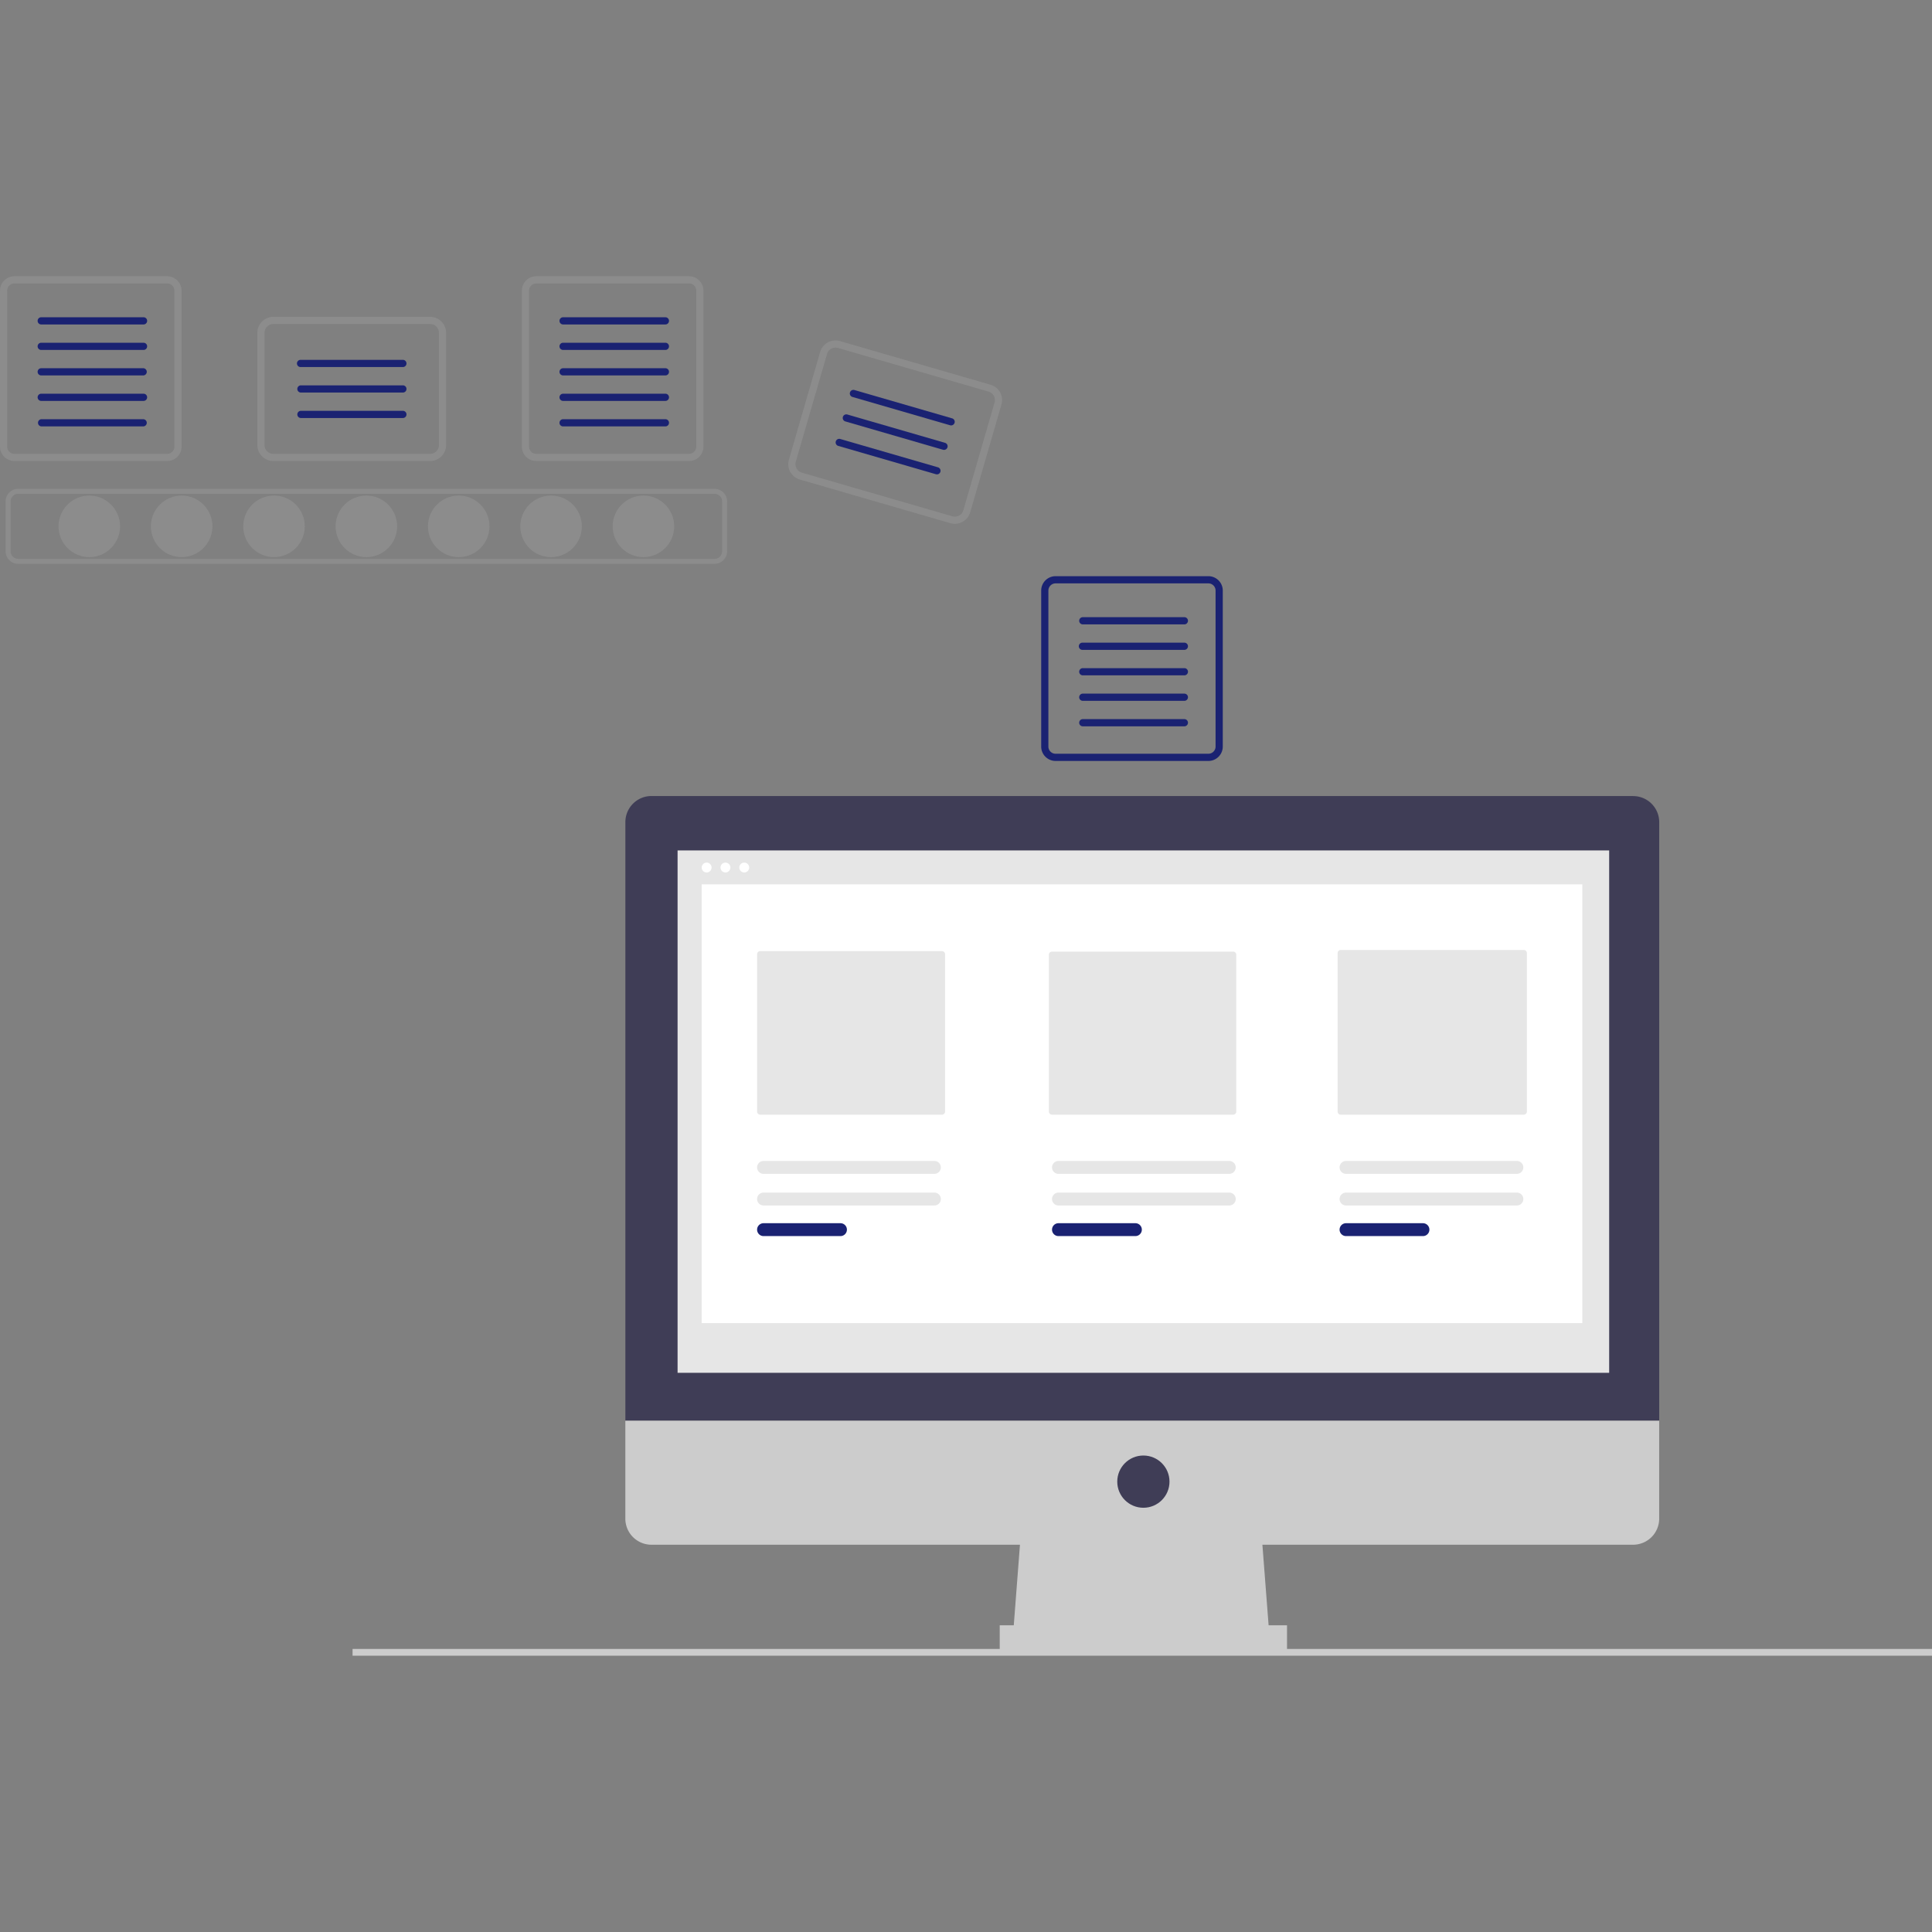 <svg xmlns="http://www.w3.org/2000/svg" xmlns:xlink="http://www.w3.org/1999/xlink" width="200" height="200" viewBox="0 0 200 200">
  <rect x="0" y="0" width="200" height="200" fill="#808080" stroke="none"/>
  <defs>
    <clipPath id="clip-path">
      <rect id="長方形_1864" data-name="長方形 1864" width="200" height="200" transform="translate(6520 -8394)" fill="#fff" stroke="#707070" stroke-width="1"/>
    </clipPath>
  </defs>
  <g id="マスクグループ_61" data-name="マスクグループ 61" transform="translate(-6520 8394)" clip-path="url(#clip-path)">
    <g id="undraw_data_processing_yrrv" transform="translate(6520 -8365.402)">
      <circle id="楕円形_257" data-name="楕円形 257" cx="3.187" cy="3.187" r="3.187" transform="translate(6.057 22.701)" fill="#999" opacity="0.5"/>
      <circle id="楕円形_258" data-name="楕円形 258" cx="3.187" cy="3.187" r="3.187" transform="translate(15.617 22.701)" fill="#999" opacity="0.5"/>
      <circle id="楕円形_259" data-name="楕円形 259" cx="3.187" cy="3.187" r="3.187" transform="translate(25.178 22.701)" fill="#999" opacity="0.5"/>
      <circle id="楕円形_260" data-name="楕円形 260" cx="3.187" cy="3.187" r="3.187" transform="translate(34.739 22.701)" fill="#999" opacity="0.5"/>
      <circle id="楕円形_261" data-name="楕円形 261" cx="3.187" cy="3.187" r="3.187" transform="translate(44.299 22.701)" fill="#999" opacity="0.5"/>
      <circle id="楕円形_262" data-name="楕円形 262" cx="3.187" cy="3.187" r="3.187" transform="translate(53.86 22.701)" fill="#999" opacity="0.5"/>
      <circle id="楕円形_263" data-name="楕円形 263" cx="3.187" cy="3.187" r="3.187" transform="translate(63.421 22.701)" fill="#999" opacity="0.5"/>
      <path id="パス_2296" data-name="パス 2296" d="M106.081,52.416H33.989a1.3,1.3,0,0,1-1.3-1.3V45.952a1.3,1.3,0,0,1,1.3-1.3h72.092a1.3,1.3,0,0,1,1.3,1.3V51.12A1.3,1.3,0,0,1,106.081,52.416ZM33.989,45.173a.779.779,0,0,0-.778.778V51.12a.779.779,0,0,0,.778.778h72.092a.779.779,0,0,0,.778-.778V45.952a.779.779,0,0,0-.778-.778Z" transform="translate(-32.109 -22.647)" fill="#999" opacity="0.5"/>
      <path id="パス_2297" data-name="パス 2297" d="M49.533,27.794a.746.746,0,0,1,.745.745V44.686a.746.746,0,0,1-.745.745H33.716a.746.746,0,0,1-.745-.745V28.539a.746.746,0,0,1,.745-.745H49.533m0-.745H33.716a1.49,1.49,0,0,0-1.49,1.49V44.686a1.49,1.49,0,0,0,1.49,1.49H49.533a1.49,1.49,0,0,0,1.49-1.49V28.539a1.49,1.49,0,0,0-1.49-1.49Z" transform="translate(-32.226 -27.049)" fill="#999" opacity="0.5"/>
      <path id="パス_2298" data-name="パス 2298" d="M46.283,31.189H35.73a.373.373,0,1,1,0-.745H46.283a.373.373,0,1,1,0,.745Z" transform="translate(-31.443 -26.2)" fill="#1a2272"/>
      <path id="パス_2299" data-name="パス 2299" d="M46.283,33.3H35.73a.373.373,0,1,1,0-.745H46.283a.373.373,0,1,1,0,.745Z" transform="translate(-31.443 -25.672)" fill="#1a2272"/>
      <path id="パス_2300" data-name="パス 2300" d="M46.283,35.411H35.73a.373.373,0,1,1,0-.745H46.283a.373.373,0,0,1,0,.745Z" transform="translate(-31.443 -25.145)" fill="#1a2272"/>
      <path id="パス_2301" data-name="パス 2301" d="M46.283,37.521H35.73a.373.373,0,1,1,0-.745H46.283a.373.373,0,1,1,0,.745Z" transform="translate(-31.443 -24.617)" fill="#1a2272"/>
      <path id="パス_2302" data-name="パス 2302" d="M46.283,39.632H35.73a.373.373,0,0,1,0-.745H46.283a.373.373,0,0,1,0,.745Z" transform="translate(-31.443 -24.089)" fill="#1a2272"/>
      <path id="パス_2303" data-name="パス 2303" d="M92.752,27.794a.746.746,0,0,1,.745.745V44.686a.746.746,0,0,1-.745.745H76.934a.746.746,0,0,1-.745-.745V28.539a.746.746,0,0,1,.745-.745H92.752m0-.745H76.934a1.49,1.49,0,0,0-1.49,1.49V44.686a1.49,1.49,0,0,0,1.49,1.49H92.752a1.49,1.49,0,0,0,1.49-1.49V28.539a1.49,1.49,0,0,0-1.49-1.49Z" transform="translate(-21.421 -27.049)" fill="#999" opacity="0.5"/>
      <path id="パス_2304" data-name="パス 2304" d="M89.5,31.189H78.948a.373.373,0,1,1,0-.745H89.5a.373.373,0,1,1,0,.745Z" transform="translate(-20.638 -26.2)" fill="#1a2272"/>
      <path id="パス_2305" data-name="パス 2305" d="M89.5,33.3H78.948a.373.373,0,1,1,0-.745H89.5a.373.373,0,1,1,0,.745Z" transform="translate(-20.638 -25.672)" fill="#1a2272"/>
      <path id="パス_2306" data-name="パス 2306" d="M89.5,35.411H78.948a.373.373,0,1,1,0-.745H89.5a.373.373,0,1,1,0,.745Z" transform="translate(-20.638 -25.145)" fill="#1a2272"/>
      <path id="パス_2307" data-name="パス 2307" d="M89.5,37.521H78.948a.373.373,0,1,1,0-.745H89.5a.373.373,0,1,1,0,.745Z" transform="translate(-20.638 -24.617)" fill="#1a2272"/>
      <path id="パス_2308" data-name="パス 2308" d="M89.5,39.632H78.948a.373.373,0,1,1,0-.745H89.5a.373.373,0,1,1,0,.745Z" transform="translate(-20.638 -24.089)" fill="#1a2272"/>
      <path id="パス_2309" data-name="パス 2309" d="M135.76,52.632a.746.746,0,0,1,.745.745V69.524a.746.746,0,0,1-.745.745H119.943a.746.746,0,0,1-.745-.745V53.377a.746.746,0,0,1,.745-.745H135.76m0-.745H119.943a1.49,1.49,0,0,0-1.49,1.49V69.524a1.49,1.49,0,0,0,1.49,1.49H135.76a1.49,1.49,0,0,0,1.49-1.49V53.377a1.49,1.49,0,0,0-1.49-1.49Z" transform="translate(-10.669 -20.839)" fill="#1a2272"/>
      <path id="パス_2310" data-name="パス 2310" d="M132.51,56.027H121.957a.373.373,0,0,1,0-.745H132.51a.373.373,0,0,1,0,.745Z" transform="translate(-9.886 -19.99)" fill="#1a2272"/>
      <path id="パス_2311" data-name="パス 2311" d="M132.51,58.138H121.957a.373.373,0,1,1,0-.745H132.51a.373.373,0,0,1,0,.745Z" transform="translate(-9.886 -19.463)" fill="#1a2272"/>
      <path id="パス_2312" data-name="パス 2312" d="M132.51,60.248H121.957a.373.373,0,0,1,0-.745H132.51a.373.373,0,0,1,0,.745Z" transform="translate(-9.886 -18.935)" fill="#1a2272"/>
      <path id="パス_2313" data-name="パス 2313" d="M132.51,62.359H121.957a.373.373,0,0,1,0-.745H132.51a.373.373,0,0,1,0,.745Z" transform="translate(-9.886 -18.407)" fill="#1a2272"/>
      <path id="パス_2314" data-name="パス 2314" d="M132.51,64.47H121.957a.373.373,0,0,1,0-.745H132.51a.373.373,0,0,1,0,.745Z" transform="translate(-9.886 -17.88)" fill="#1a2272"/>
      <path id="パス_2315" data-name="パス 2315" d="M71.424,45.336H55.193a1.658,1.658,0,0,1-1.656-1.656V32.066a1.658,1.658,0,0,1,1.656-1.656H71.424a1.658,1.658,0,0,1,1.656,1.656V43.68A1.658,1.658,0,0,1,71.424,45.336ZM55.193,31.155a.912.912,0,0,0-.911.911V43.68a.911.911,0,0,0,.911.911H71.424a.912.912,0,0,0,.911-.911V32.066a.912.912,0,0,0-.911-.911Z" transform="translate(-26.898 -26.208)" fill="#999" opacity="0.5"/>
      <path id="パス_2316" data-name="パス 2316" d="M67.761,34.717H57.207a.373.373,0,1,1,0-.745H67.761a.373.373,0,1,1,0,.745Z" transform="translate(-26.074 -25.318)" fill="#1a2272"/>
      <path id="パス_2317" data-name="パス 2317" d="M67.761,36.828H57.207a.373.373,0,0,1,0-.745H67.761a.373.373,0,1,1,0,.745Z" transform="translate(-26.074 -24.79)" fill="#1a2272"/>
      <path id="パス_2318" data-name="パス 2318" d="M67.761,38.938H57.207a.373.373,0,0,1,0-.745H67.761a.373.373,0,1,1,0,.745Z" transform="translate(-26.074 -24.263)" fill="#1a2272"/>
      <path id="パス_2319" data-name="パス 2319" d="M114.29,51.284,98.7,46.763a1.658,1.658,0,0,1-1.129-2.051l3.235-11.155a1.658,1.658,0,0,1,2.051-1.129l15.589,4.521A1.658,1.658,0,0,1,119.577,39l-3.235,11.155a1.658,1.658,0,0,1-2.051,1.129ZM102.651,33.143a.912.912,0,0,0-1.128.621L98.288,44.919a.911.911,0,0,0,.621,1.128L114.5,50.568a.912.912,0,0,0,1.128-.621l3.235-11.155a.912.912,0,0,0-.621-1.128Z" transform="translate(-15.906 -25.72)" fill="#999" opacity="0.5"/>
      <path id="パス_2320" data-name="パス 2320" d="M113,40.126l-10.136-2.939a.373.373,0,0,1,.208-.716l10.136,2.939a.373.373,0,0,1-.208.716Z" transform="translate(-14.633 -24.697)" fill="#1a2272"/>
      <path id="パス_2321" data-name="パス 2321" d="M112.413,42.153l-10.136-2.939a.373.373,0,0,1,.208-.716l10.136,2.939a.373.373,0,0,1-.208.716Z" transform="translate(-14.78 -24.19)" fill="#1a2272"/>
      <path id="パス_2322" data-name="パス 2322" d="M111.825,44.18,101.69,41.241a.373.373,0,0,1,.208-.716l10.136,2.939a.373.373,0,0,1-.208.716Z" transform="translate(-14.927 -23.683)" fill="#1a2272"/>
      <rect id="長方形_1860" data-name="長方形 1860" width="163.502" height="0.701" transform="translate(36.498 142.1)" fill="#ccc"/>
      <path id="パス_2323" data-name="パス 2323" d="M110.462,115.146H83.874l.9-11.716h24.785Z" transform="translate(20.968 25.857)" fill="#ccc"/>
      <rect id="長方形_1861" data-name="長方形 1861" width="29.742" height="2.704" transform="translate(103.491 139.652)" fill="#ccc"/>
      <path id="パス_2324" data-name="パス 2324" d="M188.337,70.093H86.718a2.7,2.7,0,0,0-2.7,2.7h0v61.963H191.041V72.8a2.7,2.7,0,0,0-2.7-2.7Z" transform="translate(-19.279 -16.288)" fill="#3f3d56"/>
      <path id="パス_2325" data-name="パス 2325" d="M84.014,121.826v10.139a2.7,2.7,0,0,0,2.7,2.7H188.337a2.7,2.7,0,0,0,2.7-2.7h0V121.826Z" transform="translate(-19.279 -3.354)" fill="#ccc"/>
      <rect id="長方形_1862" data-name="長方形 1862" width="96.437" height="54.077" transform="translate(70.143 59.438)" fill="#e6e6e6"/>
      <circle id="楕円形_264" data-name="楕円形 264" cx="2.704" cy="2.704" r="2.704" transform="translate(115.658 122.077)" fill="#3f3d56"/>
      <circle id="楕円形_265" data-name="楕円形 265" cx="0.513" cy="0.513" r="0.513" transform="translate(72.637 60.696)" fill="#fff"/>
      <circle id="楕円形_266" data-name="楕円形 266" cx="0.513" cy="0.513" r="0.513" transform="translate(74.585 60.696)" fill="#fff"/>
      <circle id="楕円形_267" data-name="楕円形 267" cx="0.513" cy="0.513" r="0.513" transform="translate(76.532 60.696)" fill="#fff"/>
      <rect id="長方形_1863" data-name="長方形 1863" width="91.164" height="45.416" transform="translate(72.637 62.952)" fill="#fff"/>
      <path id="パス_2326" data-name="パス 2326" d="M95.248,82.937a.323.323,0,0,0-.322.322V99.55a.323.323,0,0,0,.322.322h18.813a.323.323,0,0,0,.322-.322V83.259a.323.323,0,0,0-.322-.322Z" transform="translate(-16.551 -13.077)" fill="#e6e6e6"/>
      <path id="パス_2327" data-name="パス 2327" d="M119.413,82.979a.323.323,0,0,0-.322.322V99.539a.323.323,0,0,0,.322.322h18.753a.323.323,0,0,0,.322-.322V83.3a.323.323,0,0,0-.322-.322Z" transform="translate(-10.51 -13.066)" fill="#e6e6e6"/>
      <path id="パス_2328" data-name="パス 2328" d="M143.325,82.843a.323.323,0,0,0-.322.322V99.573a.323.323,0,0,0,.322.322h18.948a.323.323,0,0,0,.322-.322V83.165a.322.322,0,0,0-.322-.322Z" transform="translate(-4.532 -13.1)" fill="#e6e6e6"/>
      <path id="パス_2329" data-name="パス 2329" d="M95.592,102.936a.666.666,0,1,0,0,1.333H113.28a.666.666,0,1,0,0-1.333Z" transform="translate(-16.551 -8.077)" fill="#e6e6e6"/>
      <path id="パス_2330" data-name="パス 2330" d="M95.592,105.471a.666.666,0,1,0,0,1.333h7.964a.666.666,0,1,0,0-1.333Z" transform="translate(-16.551 -7.443)" fill="#1a2272"/>
      <path id="パス_2331" data-name="パス 2331" d="M120.017,102.936a.666.666,0,1,0,0,1.333H137.7a.666.666,0,1,0,0-1.333Z" transform="translate(-10.445 -8.077)" fill="#e6e6e6"/>
      <path id="パス_2332" data-name="パス 2332" d="M120.017,105.471a.666.666,0,1,0,0,1.333h7.964a.666.666,0,1,0,0-1.333Z" transform="translate(-10.445 -7.443)" fill="#1a2272"/>
      <path id="パス_2333" data-name="パス 2333" d="M143.831,102.936a.666.666,0,1,0,0,1.333h17.688a.666.666,0,1,0,0-1.333Z" transform="translate(-4.491 -8.077)" fill="#e6e6e6"/>
      <path id="パス_2334" data-name="パス 2334" d="M95.592,100.317a.666.666,0,1,0,0,1.333H113.28a.666.666,0,1,0,0-1.333Z" transform="translate(-16.551 -8.732)" fill="#e6e6e6"/>
      <path id="パス_2335" data-name="パス 2335" d="M120.017,100.317a.666.666,0,1,0,0,1.333H137.7a.666.666,0,1,0,0-1.333Z" transform="translate(-10.445 -8.732)" fill="#e6e6e6"/>
      <path id="パス_2336" data-name="パス 2336" d="M143.831,100.317a.666.666,0,1,0,0,1.333h17.688a.666.666,0,1,0,0-1.333Z" transform="translate(-4.491 -8.732)" fill="#e6e6e6"/>
      <path id="パス_2337" data-name="パス 2337" d="M143.831,105.471a.666.666,0,1,0,0,1.333h7.964a.666.666,0,0,0,0-1.333Z" transform="translate(-4.491 -7.443)" fill="#1a2272"/>
    </g>
  </g>
</svg>
